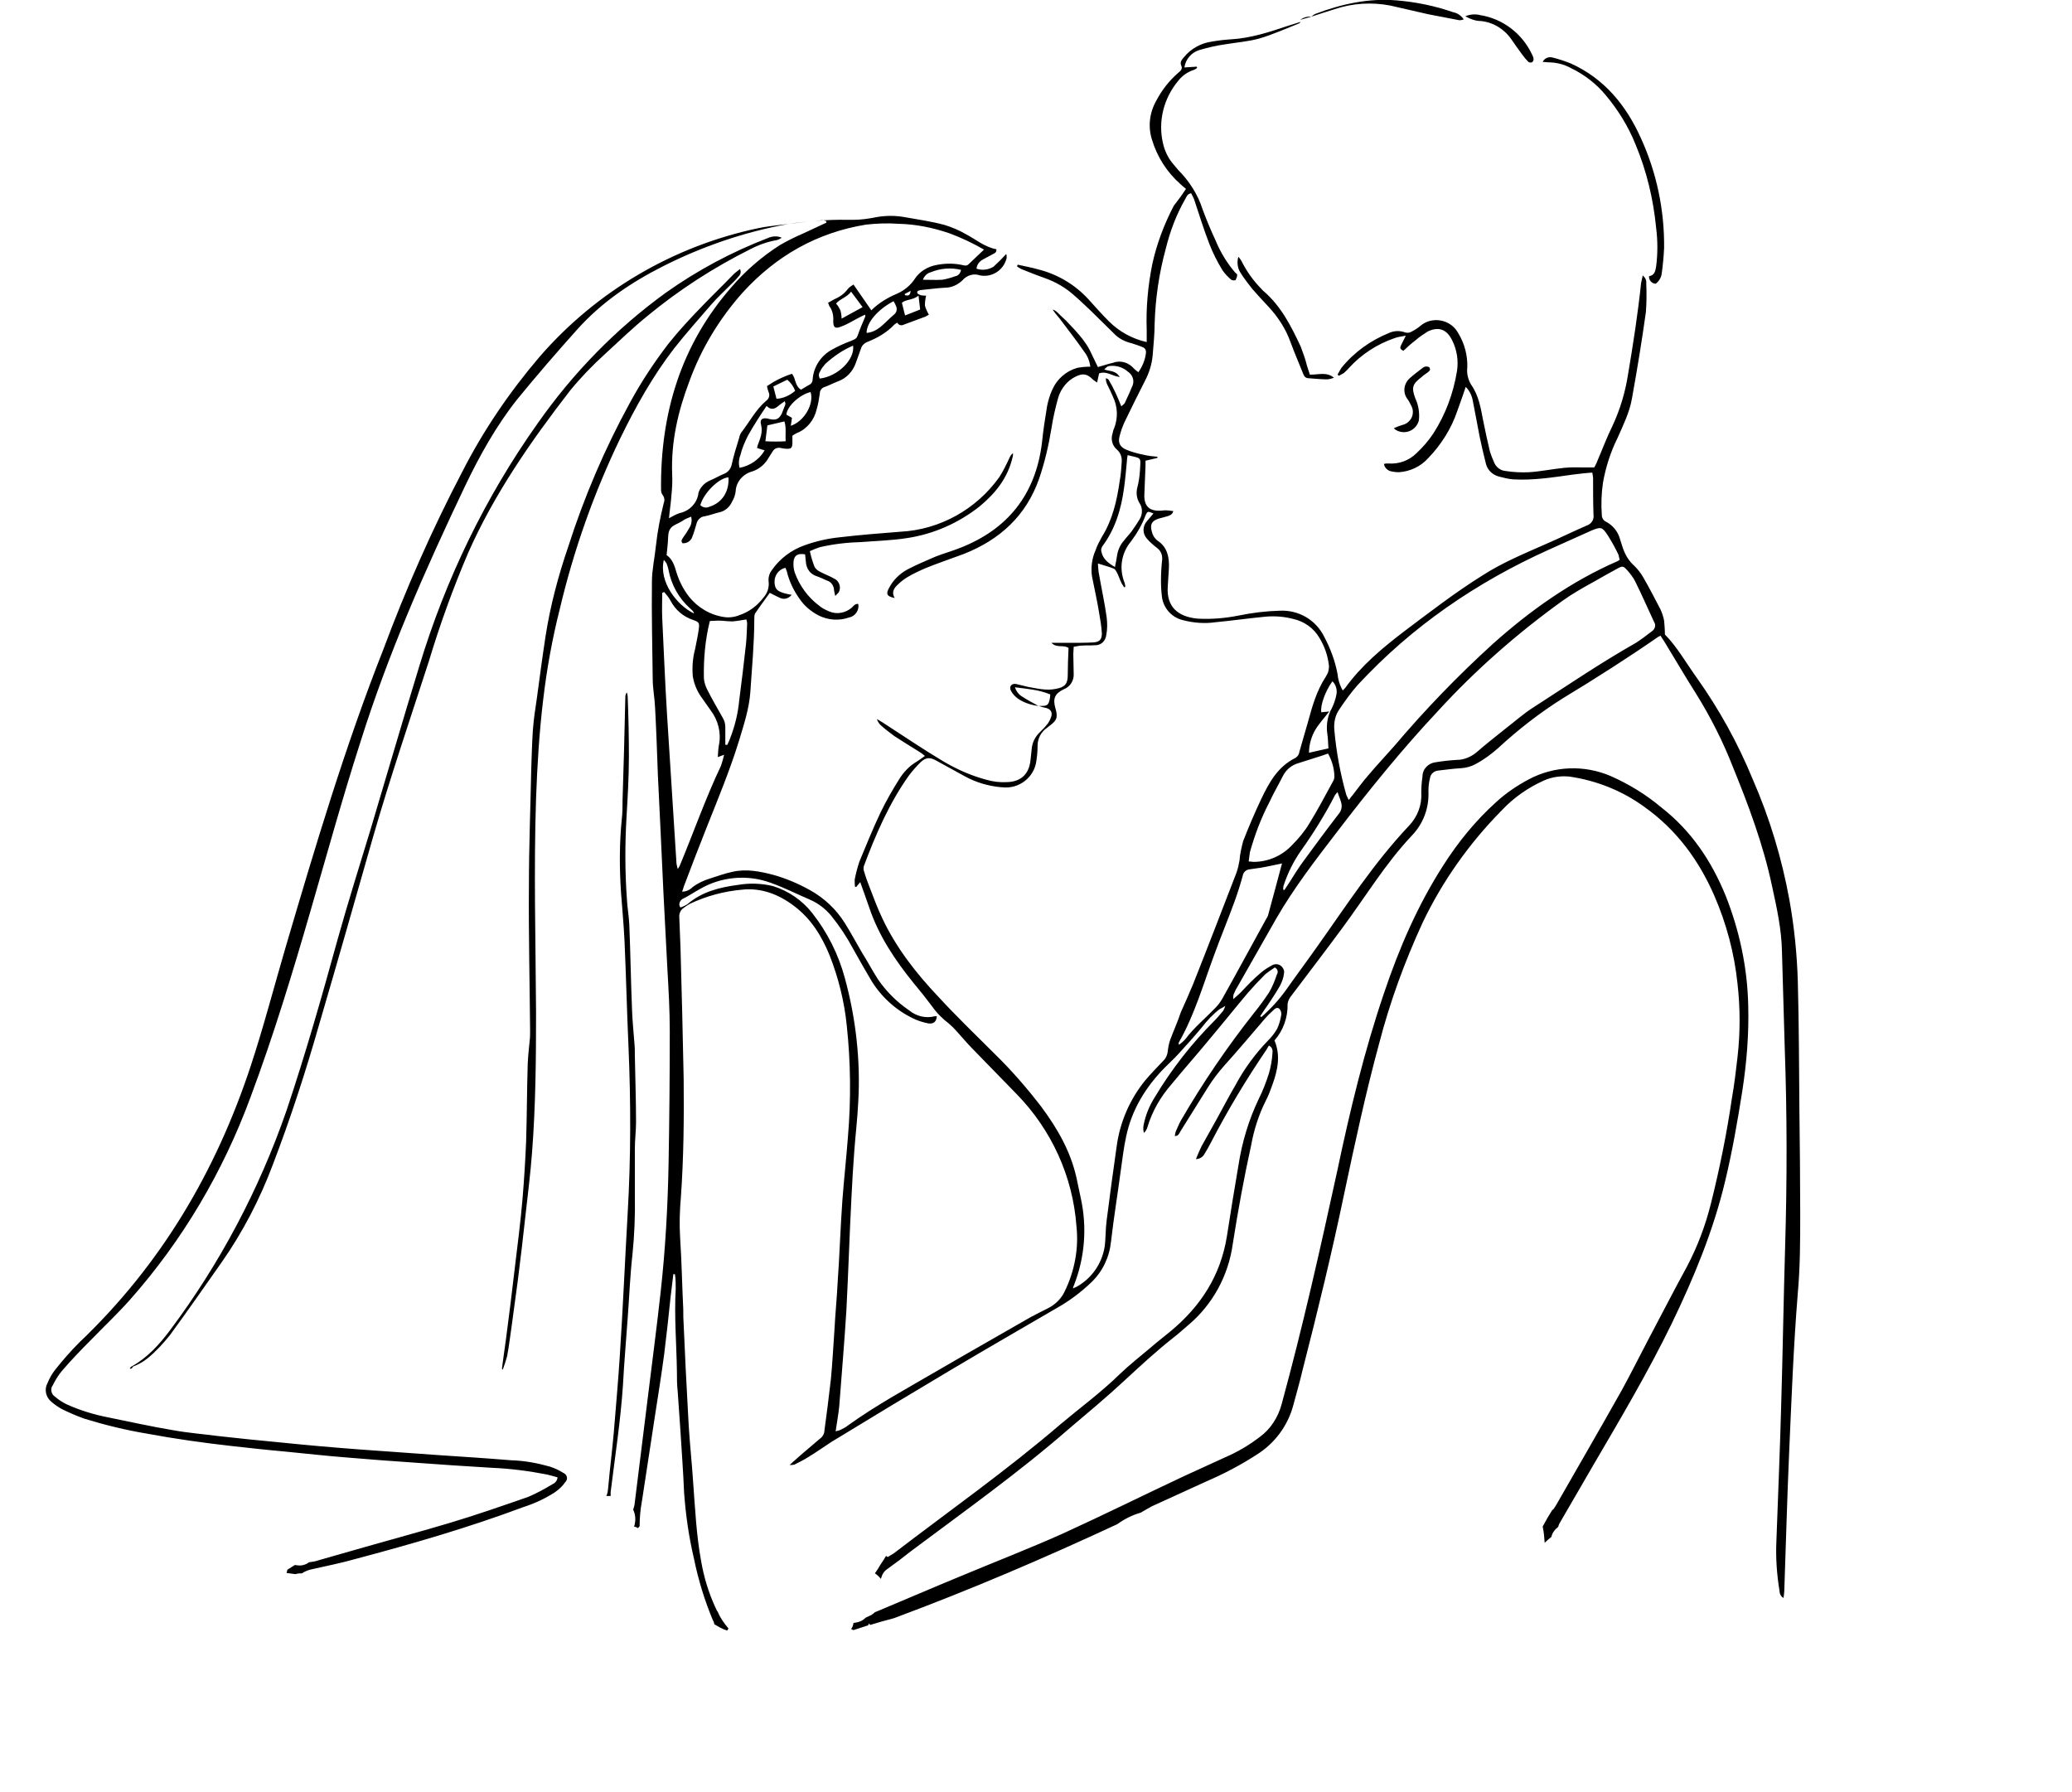 <?xml version="1.0" encoding="utf-8"?>
<!-- Generator: Adobe Illustrator 21.0.0, SVG Export Plug-In . SVG Version: 6.00 Build 0)  -->
<svg version="1.1" id="图层_1" xmlns="http://www.w3.org/2000/svg" xmlns:xlink="http://www.w3.org/1999/xlink" x="0px" y="0px"
	 viewBox="0 0 522.2 451.6" style="enable-background:new 0 0 522.2 451.6;" xml:space="preserve">
<title>资源 2</title>
<path id="图层_2" d="M160,289.4c0-2.2,0.3-4.4,0.3-6.6c0-5.6-0.2-11.1-0.3-16.7c0-1.1,0-2.1-0.1-3.1c-0.2-2.8-0.5-5.5-0.6-8.3
	c-0.3-7.2-0.4-14.4-0.7-21.7c-0.1-2.2-0.5-4.3-0.6-6.4c-0.5-6.9-0.5-13.8-0.1-20.7c0.3-5.1,0.6-10.2,0.6-15.2s-0.1-10-0.3-15
	c0-0.4-0.1-0.8-0.2-1.2c-0.3,0.3-0.4,0.8-0.4,1.2c-0.2,8.7-0.4,17.3-0.7,26c0,1.6,0,3.2-0.2,4.8c-0.6,6-0.6,12.1-0.2,18.2
	c0.3,4.2,0.7,8.3,0.9,12.5c0.4,8.9,0.6,17.8,1,26.6c0.6,14,0.6,27.9-0.2,41.8c-0.7,12.1-1.2,24.1-2,36.2c-0.4,6.4-1,12.8-1.5,19.1
	c-0.4,4.6-1,9.2-1.4,13.8c-0.1,1.1-0.2,1.8-0.5,2.3c0.2,0,0.4,0,0.6,0c0.2,0,0.3,0,0.5,0c0-0.4,0-0.7,0-1c1.1-8.9,2.5-17.9,3.1-26.9
	c0.3-5.7,0.8-11.3,1.2-17c0.4-5.3,0.6-10.7,1.2-16c0.5-4.9,0.7-9.9,0.6-14.9L160,289.4L160,289.4z M453.5,280
	c-0.1-10.9-0.1-21.7-0.4-32.6c-0.2-6.9-0.9-13.8-2.1-20.5c-1.9-10.5-5-20.8-9.3-30.6c-3.7-9-8.4-17.5-14-25.4c-2.8-3.9-5.1-8-8.1-11
	c0-1.2-0.1-2.4-0.2-3.5c-0.2-1-0.5-1.9-0.9-2.8c-1.4-2.7-2.8-5.4-4.3-8c-0.6-1.1-1.4-2.1-2.3-3c-1.4-1.2-2.3-2.8-2.9-4.5
	c-0.2-0.7-0.5-1.5-0.7-2.2c-0.5-1.9-1.8-3.5-3.5-4.4c-0.7-0.3-1.1-1-1.1-1.7c-0.2-2.8-0.1-5.5,0.3-8.2c0.7-3.9,1.9-7.7,3.7-11.3
	c1.4-3.2,3-6.4,3.6-9.9c1.3-7.2,2.5-14.5,3.5-21.7c0.2-2.4,0.2-4.8,0.1-7.3c0.1-0.8-0.3-1.5-0.9-2c-0.1,0.8-0.3,1.3-0.4,1.9
	c-0.8,7.7-2,15.4-3.3,23.1c-0.7,4.5-2,8.8-3.9,12.9c-1.4,2.8-2.5,5.8-3.8,8.8c-0.2,0.6-0.5,1.1-0.8,1.7h-2.3c-1.8,0-3.5-0.1-5.3,0.1
	c-3,0.3-5.8,0.9-8.8,1.1c-2,0.1-4,0-5.9-0.3c-1.4-0.1-2.5-1-3-2.3c-0.4-0.9-0.7-1.7-1-2.6c-0.6-2.6-1.2-5.2-1.7-7.8
	c-0.6-3.1-1.1-6.3-3-9c-0.8-1.3-1.2-2.9-1-4.4c0.1-3-0.7-6-2.2-8.5c-0.2-0.4-0.5-0.8-0.8-1.2c-2.2-2.6-6.2-3-8.8-0.8
	c-0.7,0.6-1.5,1.1-2.3,1.5c-0.5,0.3-1,0.3-1.5,0.2c-1.3-0.5-2.8-0.5-4.1,0.1c-4.7,1.9-8.9,4.9-12.1,8.9c-0.3,0.5-0.6,1.1-0.9,1.6
	l0.3,0.3c0.5-0.2,0.9-0.5,1.3-0.7c0.4-0.4,0.9-0.8,1.3-1.3c3.1-3.4,7.1-6,11.5-7.5c0.8-0.3,1.7-0.4,2.8-0.6c-0.5,1-0.9,1.8-1.2,2.4
	c-0.3,0.6-0.3,1,0.6,1.4c0.9-0.8,1.9-1.8,3-2.6c1-0.9,2.1-1.6,3.2-2.3c2.8-1.3,4.8-0.4,6.1,2.3c1.2,2.4,1.6,5.1,1.2,7.7
	c-0.9,5.6-2.9,11-6,15.8c-1.2,1.8-2.6,3.4-4.2,4.9c-1.9,1.9-4.5,2.8-7.1,2.6c-0.4,0-0.7,0-1.1,0.1c0.1,0.8,0.7,1.5,1.5,1.8
	c0.7,0.2,1.5,0.3,2.3,0.3c2.8-0.2,5.4-1.4,7.3-3.5c3.3-3.4,5.9-7.5,7.4-12c0.7-1.9,1.4-3.9,2.1-6c1,1,1.6,2.3,1.8,3.6
	c0.6,2.9,1.1,5.9,1.7,8.9c0.5,2.3,1,4.6,1.6,6.9c0.4,1.6,1.7,2.8,3.3,3.2c1.2,0.3,2.3,0.6,3.5,0.7c5.1,0.3,10.1-0.5,15.1-1.2
	c1.6-0.2,3.2-0.4,4.9-0.5c0.1,0.6,0.2,1,0.2,1.3c0,3.1,0,6.2,0.1,9.3c0.2,1.2-0.5,2.3-1.6,2.7c-3.5,1.5-6.9,3.2-10.4,4.7
	c-5.4,2.4-10.8,4.6-15.8,7.8c-6.9,4.3-13.4,9.3-19.9,14.2c-5.5,4.2-10.8,8.6-14.9,14.3c-0.2,0.2-0.4,0.4-0.6,0.6
	c-0.3-0.5-0.5-1-0.7-1.5c-0.3-0.8-0.5-1.7-0.6-2.6c-0.6-3.3-1.8-6.5-3.4-9.5c-2.1-4.2-6.4-6.7-11.1-6.5c-3.5,0.1-6.9,0.5-10.3,1.2
	c-3.5,0.7-7,1-10.5,0.8c-5.1-0.5-7.8-3.1-7.5-8c0.1-1.6,0.2-3.2,0.3-4.8c0.1-2.7-0.4-5.2-2.8-6.8c-0.8-0.6-1.3-1.4-1.5-2.3
	c-0.5-1.8-0.1-2.7,1.7-3.3c0.7-0.2,1.6-0.4,2.2-0.6c0.6-0.2,1.3-0.4,1.5-1.3c-0.7-0.1-1.4-0.2-2-0.2c-0.4,0-0.9,0.1-1.3,0.1
	c-2.7,0.1-4-1.1-4-3.8c0-0.9,0.1-1.8,0.1-2.6c0.1-1.6,0.1-3.3,0.2-4.9v-1.3l3-0.7v-0.3c-1.2-0.1-2.3-0.2-3.5-0.5
	c-1.5-0.3-3-0.7-4.4-1.3c-1.6-0.7-2.1-1.8-1.6-3.5c0.3-1.2,0.7-2.3,1.2-3.4c1.7-3.5,3.4-7,5.2-10.5c1-1.9,1.7-4.1,1.9-6.3
	c0.2-2.7,0.5-5.4,0.5-8.1c0.2-6.3,1.1-12.6,2.8-18.8c1.1-4.5,2.7-8.7,5-12.7c0.3-0.5,0.4-1.1,1.4-1.3c0.3,0.6,0.7,1.3,0.9,2
	c1.2,3.6,2.3,7.2,3.7,10.8c0.9,2.3,2,4.5,3.3,6.6c0.6,0.9,1.4,1.7,2.2,2.4c0.3,0.2,0.8,0.2,1.1,0.1c0.2-0.4,0.4-0.9,0.4-1.3
	c0-0.2-0.2-0.4-0.4-0.5c-2.1-2.4-3.8-5.2-5-8.1c-1.2-2.6-2.3-5.2-3.3-7.9c-1.2-3.8-3.4-7.2-6.2-10c-0.5-0.6-1-1.2-1.5-1.8
	c-1.1-1.4-1.9-3.1-2.3-4.9c-1.3-5.6,0.2-11.4,3.9-15.8c1-1.3,2.4-2.2,3.9-2.7c0.3-0.1,0.6-0.3,0.8-0.5l-0.1-0.3l-3.1,0.2
	c0.3-2.1,1.8-3.8,3.8-4.4c2.1-0.6,4.1-1.1,6.3-1.4c2.9-0.5,5.9-0.7,8.8-1.5c3.4-1,6.7-2.5,10-3.8c0.2-0.1,0.3-0.3,0.4-0.4
	c-1.3,0.4-2.5,0.8-3.8,1.2c-4.4,1.5-8.9,2.9-13.6,3.2c-1.7,0.1-3.4,0.3-5.1,0.6c-2.7,0.4-5.2,1.8-6.9,3.9c-0.5,0.6-1.1,1.2-0.7,2.1
	c0.4,0.9-0.1,1.3-0.7,1.8c-2.3,2-4.2,4.4-5.6,7.1c-1.7,3-2.1,6.5-1.1,9.7c1.3,4.4,3.8,8.3,7.2,11.3c0.4,0.4,0.8,0.7,1.4,1.2
	c-0.5,0.7-0.9,1.3-1.3,1.9c-0.6,0.8-1.2,1.6-1.8,2.4c-2.4,4.6-4.3,9.6-5.4,14.7c-1.1,5.5-1.6,11-1.4,16.6v3
	c-3.6-0.8-6.9-2.6-9.5-5.2c-1.8-1.8-3.5-3.7-5.2-5.6c-3.4-3.7-7.8-6.3-12.6-7.5c-1.7-0.5-3.5-0.8-5.2-1.2l-0.2,0.4
	c0.5,0.4,1,0.7,1.6,0.9c1.7,0.7,3.5,1.4,5.2,2c2.9,1,5.5,2.5,7.8,4.6c1.4,1.2,2.7,2.5,4,3.7c1.9,1.9,3.9,3.8,5.8,5.7
	c1.2,1.3,2.8,2.1,4.5,2.5c0.9,0.3,1.9,0.6,2.8,1c0.6,0.2,0.9,0.8,0.8,1.5c-0.2,1.7-0.9,3.4-1.9,4.8c-0.4-0.3-0.7-0.5-1.1-0.9
	c-1.3-1.5-3.3-2.2-5.2-1.5c-1.3,0.3-2.5,0.7-3.9,1.1c-0.5-1-0.9-1.9-1.4-2.9c-0.4-0.9-0.9-1.9-1.5-2.8s-1.2-1.7-1.9-2.5
	c-0.7-0.8-1.4-1.6-2.1-2.3c-0.7-0.8-1.5-1.6-2.2-2.2s-1.3-1.5-2.3-1.8c0.5,0.8,1.1,1.5,1.7,2.2c2.1,2.8,4.3,5.6,6.3,8.5
	c0.8,1,1.3,2.3,1.5,3.7c-1.1,0-2.2,0.1-3.3,0.3c-2.8,0.8-5.1,2.8-6.3,5.5c-0.6,1.3-1,2.7-1.3,4.1c-0.5,3.1-1,6.2-1.3,9.3
	c-1.6,13-8.6,21.8-20.7,26.5c-2,0.8-4.2,1.4-6.2,2.2c-2.3,1-4.7,2-7,3.2c-2,1.1-3.6,2.7-4.6,4.6c-0.9,1.6-0.6,2.2,1.4,2.6
	c-0.9-1.4-0.2-2.5,0.8-3.4c0.7-0.7,1.5-1.3,2.3-1.8c1.5-0.9,3-1.6,4.6-2.3c3.2-1.3,6.5-2.4,9.7-3.6c9.1-3.6,15.7-9.6,19-19
	c1.4-4.1,2.4-8.4,3.1-12.7c0.4-2.6,1-5.2,1.7-7.7c0.7-2.3,2.3-4.3,4.4-5.3c1.8-0.9,2.9-0.7,4.3,0.7c0.3,0.3,0.7,0.5,1.1,0.8l0.5-2.3
	c1.9-0.7,3.3,0.7,5.2,0.9c-1-1.7-2.6-1.4-3.9-1.9c0.8-0.8,0.8-0.8,1.6-0.9c1.6-0.1,3.2,0.4,4.4,1.5c1.1,0.7,1.6,2.1,1.2,3.3
	c-0.6,1.5-1.3,3-2,4.5c-0.1,0.3-0.5,0.5-0.9,0.9c-0.5-1.3-1-2.4-1.5-3.5s-1.1-2.2-1.7-3.2c-0.1-0.2-0.5-0.3-0.7-0.4
	c0,0.6,0.1,1.1,0.4,1.7c0.5,1,1,2,1.4,3c1.2,2.5,1.3,5.3,0.3,7.9c-0.2,0.4-0.3,0.8-0.4,1.3c-0.5,1.5-0.1,3.1,1.1,4.1
	c0.9,0.8,1.3,1.9,1.2,3.1c-0.1,1.6-0.2,3.2-0.5,4.8c-0.7,4.9-1.8,9.8-4.5,14.1c-0.6,1.1-1.2,2.2-1.6,3.4c-0.9,2-1.2,4.3-0.9,6.5
	c0.6,3.1,1.3,6.1,1.8,9.2c0.3,1.7,0.6,3.5,0.7,5.2c0,1.6-0.6,2.2-2.2,2.3c-2,0.1-4.1,0.1-6.1,0.1H265c1.3,1.4,3.1,0.4,4.3,1.3
	c-0.1,2.4-0.2,4.7-0.2,6.9s-0.8,3-3,3.4c-2.4,0.5-4.7-0.1-7-0.5c-1-0.2-1.9-0.5-2.9-0.7c-1.2-0.3-2,0.6-1.4,1.7
	c0.4,0.8,1.1,1.5,1.8,2c1.5,1,3.3,1.6,5.1,1.8c-1.4-0.8-2.8-1.5-4-2.3c-0.9-0.5-1.6-1.4-1.9-2.4c3,0.4,6,0.6,8.9,1.8
	c0,0.5-0.1,1-0.2,1.5c-0.3,1.1-0.6,1.4-1.9,1.4h-0.8c0.6,0.2,1.2,0.4,1.8,0.5c1.1,0.3,1.6,0.9,1.4,2c-0.2,0.7-0.5,1.3-0.9,1.9
	c-0.6,0.8-1.3,1.5-2,2.2c-1.2,1.1-2,2.7-2.1,4.4c-0.1,0.9-0.2,1.9-0.3,2.8c-0.4,3.4-2.4,5.3-5.9,5.4c-1.8,0.1-3.5-0.1-5.2-0.6
	c-3.8-1-7.4-2.6-10.8-4.6c-5.2-3.1-10.2-6.5-15.3-9.8l-1.5-0.9c0.2,0.6,0.5,1.1,0.9,1.5c1.1,1,2.3,1.9,3.5,2.8
	c2,1.3,4.1,2.6,6.2,3.9c0.5,0.3,0.9,0.6,1.5,1.1c-0.8,0.6-1.4,1-2,1.4c-1.9,1.1-3.4,2.7-4.5,4.5c-1.7,2.7-3.3,5.5-4.7,8.4
	c-1.9,4-3.6,8.2-5.3,12.3c-0.5,1.5-0.9,3-1.2,4.6c0,0.6,0,1.2,0.1,1.8h0.3l1-1.2c0.8,2.3,1.6,4.4,2.3,6.5c2.4,7.1,6.5,13.2,11.2,19
	c1.6,1.9,3.1,3.8,4.6,5.8c1.2,1.7,2.6,3.1,4.3,4.4c0.7,0.6,1.4,1.3,2,2c1.3,1.4,2.5,2.9,3.9,4.3c3.7,3.8,7.4,7.6,11.1,11.4
	c8.8,9,14.2,20.8,15.1,33.4c0.6,5.6-0.5,11.3-3,16.4c-0.9,1.9-2.5,3.4-4.4,4.3c-1.4,0.7-2.8,1.4-4.1,2.1c-7.8,4.5-15.8,9-23.5,13.5
	s-15.5,8.7-22.7,13.9c-0.5,0.4-1.1,0.7-1.7,1c-0.4,0.2-0.9,0.3-1.3,0.4c0.3-2.2,0.7-4.2,0.9-6.2c0.6-8,1.3-16.1,1.8-24.1
	c0.5-9.6,0.8-19.3,1.3-28.9c0.2-3.8,0.4-7.6,0.7-11.4c0.3-4.1,0.8-8.2,1-12.4c0.6-10.5-0.6-21.1-3.4-31.3
	c-1.6-5.9-4.4-11.5-8.2-16.3c-2.5-3.2-6-5.6-9.9-6.8c-2.9-0.7-5.9-0.8-8.8-0.3c-4.6,0.6-9.1,1.7-12.8,4.9c-0.5,0.3-1.1,0.6-1.7,0.8
	c-0.1-0.1-0.1-0.2-0.2-0.3c-0.3-0.8,0.2-1.7,1-2c1.4-0.7,2.7-1.6,4-2.3c5.4-3.2,12.1-3.8,18-1.6c3.4,1.2,6.7,2.9,10,4.3
	c2,0.9,3.8,2.3,5.2,4c2.1,2.6,3.9,5.3,5.5,8.3c1.5,2.7,3.1,5.5,4.7,8.2c2.7,4.3,6.6,7.7,11.2,9.7c1,0.4,2,0.7,3,0.9
	c1.4,0.2,2.1-0.4,2.2-1.8c-0.2,0-0.3,0-0.5,0c-2.3,0.6-4.7,0-6.5-1.5c-3.1-2.1-5.8-4.8-7.9-7.9c-1.4-2.2-2.6-4.5-4-6.7
	c-1.4-2.4-2.8-5-4.3-7.4c-2.2-3.5-5.2-6.3-8.8-8.3c-2.9-1.6-5.9-2.9-9.1-3.8c-3.4-0.9-6.9-1.6-10.4-0.8c-1.9,0.4-3.8,1.1-5.7,1.7
	c-1.6,0.5-3.1,1.2-4.4,2.2c-0.7,0.7-1.6,1.1-2.6,1.1c0.2-0.5,0.3-0.8,0.4-1.2c1.9-5,3.8-10,5.8-15c2.9-7.3,5.9-14.5,8.2-22
	c1.2-4,2.5-7.9,2.8-12.1c0.4-6.1,1-12.3,1-18.5c0-0.4,0-0.9,0.2-1.3c1.2-1.8,2.5-3.5,3.7-5.2c1,0.5,1.9,1,2.9,1.4
	c1,0.3,2-0.1,2.6-0.9c-3.4-0.6-4.2-1.2-4.3-3.1c-0.1-1.7,1-3.3,2.7-3.7l0.1,0.1c0.1,0.3,0.2,0.5,0.3,0.8c0.6,2.5,1.7,4.8,3.2,6.9
	c1.2,1.8,2.9,3.2,4.8,4.2c2.4,1.2,5.2,1.4,7.7,0.5c1.6-0.3,2.6-1.9,2.3-3.4c-0.8-0.1-1.2,0.5-1.6,0.9c-1.6,1.4-3.8,1.8-5.7,1
	c-0.9-0.4-1.8-0.8-2.6-1.5c-2.8-2.1-4.9-5-6.1-8.3c-0.3-0.9-0.4-1.9-0.3-2.9c0.2-1.5,1.1-2,2.9-1.7c0.1,0.6,0.1,1.3,0.2,1.9
	c0.1,1.7,1.1,3.1,2.7,3.6c0.9,0.3,1.7,0.7,2.6,1.1c1.1,0.3,1.8,1.4,1.8,2.5c0.1,0.5,0.2,1,0.3,1.4c0.5-0.6,0.9-0.8,1-1.2
	c0.5-1.2-0.1-2.7-1.3-3.2c-1-0.6-2.2-1-3.3-1.6c-0.7-0.3-1.2-0.7-1.6-1.3c-0.5-1.3-0.9-2.6-1.2-4c0.8-0.4,1.6-0.7,2.5-1
	c3.4-0.8,6.9-1.2,10.5-1.3c3.8-0.3,7.7-0.4,11.5-1c6.7-1,13-3.8,18.3-8c4-3.3,7.1-7.2,8.3-12.4c0.1-0.3,0.1-0.7,0.1-1
	c-0.4,0.3-0.7,0.7-0.9,1.2c-0.8,1.7-1.6,3.4-2.6,4.9c-5.8,8.1-15,13.2-24.9,13.7c-5.1,0.4-10.2,0.8-15.3,1.4c-3,0.3-6,1-8.8,2
	c-3.4,1.2-6.3,3.4-8.3,6.3c-0.6,0.8-0.9,1.8-0.8,2.8c0.2,1.5-0.3,3-1.3,4.1c-1.5,2-3.6,3.6-6,4.4c-1.2,0.5-2.6,0.7-3.9,0.5
	c-3.5-0.5-6.7-2.4-8.9-5.2c-1.4-1.8-2.4-3.8-3.1-6c-0.5-1.7-1-3.4-2.5-4.4c0.1-1.1,0.2-2.1,0.3-3.1c0.1-1.2,0-2.7,0.6-3.5
	c0.5-0.9,1.9-1.3,2.9-1.9c0.4-0.3,0.9-0.6,1.4-0.8c0.3-0.1,0.7-0.3,1-0.4c0.2,0.9,0.1,1.9-0.4,2.7c-0.5,0.9-1,1.7-1.6,2.5
	c-0.3,0.5-0.7,0.9-0.2,1.5c1.1,0.1,2.2-0.6,2.5-1.7c0.4-1,0.7-2.1,1-3.1c0.2-1,1-1.9,2.1-2c1.2-0.2,2.4-0.7,3.7-1
	c1.4-0.3,2.6-1.3,3.2-2.7c0.5-0.8,0.8-1.7,0.9-2.6c0.1-2.4,1.9-4.4,4.2-5c1.8-0.6,3.3-1.9,4.2-3.6c0.3-0.5,0.6-0.9,0.9-1.4
	c0.4-0.8,1.3-1.1,2.1-0.9c0.5,0.1,1,0.2,1.5,0.2c1.1,0,1.3-0.2,1.4-1.3v-2c0.4-0.3,0.8-0.5,1.2-0.7c2.5-1,4.3-3.3,4.9-5.9
	c0.4-1.3,0.6-2.6,0.8-4c0-0.8,0.5-1.5,1.3-1.7c1.1-0.4,2.2-1,3.3-1.4c2.2-0.8,3.8-2.6,4.5-4.7c0.4-1.2,0.9-2.4,1.3-3.6
	c0.2-0.7,0.8-1.3,1.5-1.6c2.6-1,5-2.4,6.9-4.4c0.2-0.2,0.5-0.3,0.7-0.5c0,0,0,0.1,0.1,0.1c0.3,0.6,1.1,0.7,1.6,0.4
	c1.8-0.7,3.6-1.3,5.4-2c0.3-0.2,0.6-0.3,0.9-0.5c-0.4-0.7-0.8-1.5-1-2.3c0-0.8,0.1-1.7,0.3-2.5c-0.4,0-0.9,0-1.3-0.1
	c-0.3-0.1-0.8-0.3-0.9-0.5c-0.2-0.6,0.3-0.7,0.8-0.8c2.1-0.2,4.2-0.5,6.2-0.6c1.6,0,3.1-0.7,4.3-1.8c1.1-1.3,2.8-1.9,4.5-1.3
	c0.4,0.1,0.8,0.1,1.1,0.1c2.7,0,5-1.9,5.6-4.5c0-0.3,0-0.7-0.1-1c-1,1.1-2.1,2.2-3.2,3.2c-1.3,0.8-2.9,1-4.3,0.5
	c0.1-1,0.7-1.8,1.6-2.3c0.9-0.5,1.7-0.9,2.6-1.4c0.4-0.2,0.9-0.4,0.8-1.2c-2.9-0.5-5.2-2.5-7.7-3.8c-1.7-1-3.4-1.7-5.3-2.3
	c-3.3-0.9-6.8-1.4-10.2-2c-2.3-0.4-4.6-0.4-6.9,0c-2,0.4-4,0.7-6.1,0.7c-4.5-0.1-9,0.1-13.5,0.7c-3.4,0.5-6.9,0.7-10.3,1.4
	C169.7,62,150.3,73.4,136,89.9c-7.6,8.9-14.2,18.6-19.5,29c-7.6,14.5-14.2,29.5-19.9,44.8C87,188,79.4,213.5,71.9,239
	c-2.9,9.9-5.5,19.9-8.7,29.6c-8.8,26.7-22.7,50.2-43.2,69.7c-2.2,2.2-4.2,4.5-6.1,6.9c-0.8,1-1.4,2.1-1.9,3.3
	c-0.9,1.6-0.5,3.6,1,4.8c0.8,0.7,1.7,1.3,2.6,1.8c1.8,0.9,3.7,1.7,5.6,2.4c5.2,1.6,10.5,2.9,15.9,3.8c7,1.3,14.1,2.3,21.2,3.1
	c4.5,0.5,9,1,13.5,1.4c5.2,0.5,10.4,1.1,15.6,1.5c5.7,0.5,11.4,0.9,17.1,1.3c6.5,0.5,13,0.9,19.5,1.3c4.7,0.2,9.3,0.8,13.9,1.7
	c0.9,0.2,1.8,0.5,2.6,0.7c0,0.7-0.5,1.4-1.2,1.7c-2,1.2-4,2.3-6.1,3.2c-6.6,2.3-13.2,4.6-19.9,6.6c-7,2.1-14.1,4-21.1,6
	c-4,1.1-7.9,2.3-11.9,3.4c-0.8,0.3-1.6,0.4-2.4,0.5c-0.8,0.6-1.8,0.9-2.7,0.8c-0.3,0-0.6-0.1-0.9-0.1c-0.6,0.4-1.3,0.8-1.9,1.2
	c0,0.3-0.1,0.5-0.2,0.8c0.8,0.1,1.5,0.2,2.3,0.3c0.5-0.2,1-0.2,1.6-0.2l0,0c0.7-0.5,1.7-0.9,2.8-1.1c3.5-0.8,7.1-1.5,10.6-2.5
	c14.3-3.8,28.5-7.9,42.4-13.1c2.8-0.9,5.4-2.1,7.9-3.7c1-0.7,1.9-1.5,2.6-2.5c0.2-0.2,0.3-0.4,0.4-0.6c0.3-0.7-0.1-1.5-0.8-1.8
	c-1.1-0.7-2.2-1.2-3.4-1.6c-3.2-0.9-6.4-1.5-9.8-1.6c-6.1-0.5-12.2-0.9-18.3-1.3c-6.5-0.5-13-0.9-19.5-1.4
	c-6.8-0.5-13.6-1.1-20.4-1.8c-5.2-0.5-10.4-1-15.6-1.6c-3.8-0.5-7.7-0.8-11.5-1.5c-5.4-0.9-10.8-2.1-16.2-3.2
	c-3.6-0.7-7.2-1.8-10.5-3.3c-1-0.5-2-1.1-2.9-1.9l0,0c-1-0.6-1.3-2-0.6-2.9c0.6-1.2,1.3-2.4,2.2-3.5c2.4-2.8,4.9-5.4,7.5-8
	c3.3-3.4,6.7-6.6,9.8-10.1c13.2-14.9,23.4-32.2,30.3-50.9c5.8-15.5,10.6-31.3,15.2-47.2c4.1-14.1,8-28.3,12.5-42.3
	c7-22.3,16.4-43.6,26.4-64.6c3.7-7.7,7.8-15.1,13.1-21.8c4.9-6,10-11.9,15.2-17.7c6.1-6.8,13.5-11.8,21.6-15.9
	c9.9-5,20.4-8.6,31.3-10.6c2.9-0.5,5.8-0.7,8.8-1c0.3,0,0.7,0.1,1,0.2l0.1,0.4c-1.9,0.9-3.9,1.8-5.8,2.7c-2.1,0.9-4.1,1.9-6,3
	c-4.5,2.9-8.6,6.4-12.1,10.5c-12.8,14.6-18,31.9-17.8,51.1c0,0.4,0.1,0.9,0.3,1.2c0.5,0.6,0.7,1.4,0.4,2.1c-0.9,3.6-1.6,7.2-2,10.9
	c-0.3,3-1,6-1,9c-0.1,8.2,0.1,16.3,0.2,24.5c0,2.4,0.5,4.8,0.6,7.3c0.3,5.6,0.5,11.2,0.7,16.9c0.2,4.1,0.4,8.3,0.6,12.4
	c0.3,5.7,0.5,11.5,0.8,17.2c0.3,6.4,0.7,12.9,1,19.3c0.3,5.2,0.6,10.5,0.6,15.7c0,11.1-0.1,22.2-0.3,33.3c-0.2,10.8-0.8,21.6-2,32.4
	c-1,9.1-2.2,18.1-3.3,27.1c-1.1,8.9-2.2,17.7-3.3,26.6c-0.1,0.4-0.2,0.7-0.3,1.1c0,0,0,0-0.1-0.1c0.7,1.3,0.8,3,0.3,4.4
	c0.4,0.1,0.7,0.2,1,0.4c0.1-0.2,0.3-0.3,0.4-0.5c0-2.1,0.2-4.3,0.6-6.4c1.1-7.2,2.2-14.4,3.3-21.6c0.8-5.1,1.6-10.2,2.3-15.4
	c0.6-4.8,1.1-9.5,1.6-14.3c0.2-1.9,0.5-3.9,0.7-5.8h0.4c0.2,1.2,0.2,2.5,0.2,3.7c-0.4,6.9,0.2,13.9,0.3,20.8c0,1.7,0,3.4,0.2,5.1
	c0.2,3.4,0.5,6.7,0.7,10.1c0.3,5.1,0.7,10.1,0.9,15.2c0.4,5.7,1.2,11.3,2.5,16.8c1.1,5.4,2.7,10.6,4.8,15.6c0.2,0.3,0.3,0.6,0.3,0.9
	c1,0.6,2.1,1.3,3.3,1.6c0.1-0.2,0.2-0.4,0.3-0.5c-1.1-1.3-2.1-2.7-2.7-4.2c-0.3-0.3-0.4-0.8-0.6-1.1c-1.7-3.7-2.9-7.6-3.6-11.7
	c-1.2-6.5-1.5-13.1-2-19.7c-0.3-4.7-0.8-9.3-1.1-14c-0.1-1.2-0.1-2.4-0.2-3.6c-0.4-7.4-0.8-14.9-1.1-22.3c-0.1-1.3-0.1-2.5-0.1-3.8
	c-0.3-6.1-0.4-12.2-0.8-18.2c-0.2-3.4-0.1-6.7,0.2-10.1c0.7-9.9,0.8-19.8,0.7-29.8c-0.2-11-0.5-22.1-0.8-33.1
	c-0.1-2.5-0.2-5.1-0.3-7.6c-0.1-0.9,0.3-1.9,1.1-2.4c0.5-0.4,1-0.7,1.5-1c4.2-2,8.7-3.2,13.3-3.6c4.8-0.5,9.2,1.2,13,4.1
	c4.3,3.2,7,7.6,9,12.5c2.2,5.6,3.7,11.6,4.3,17.6c1,9.3,1.1,18.7,0.3,28.1c-0.4,5.3-1,10.7-1.4,16c-0.5,6.9-0.7,13.9-1.2,20.8
	c-0.2,4-0.6,7.9-0.8,11.9c-0.3,4.1-0.5,8.3-0.9,12.4c-0.5,4.5-1.1,9-1.7,13.5c-0.2,0.6-0.6,1.2-1.1,1.5c-2.2,1.9-4.4,3.7-6.5,5.6
	c-0.3,0.2-0.5,0.5-1.1,1c0.4,0,0.8,0,1.2-0.1c1.2-0.6,2.4-1.2,3.5-1.9c2-1.2,3.8-2.5,5.8-3.8c10-6.1,20.1-12.2,30.2-18.2
	c8.9-5.3,17.8-10.4,26.7-15.6c3.2-1.8,6.1-4,8.7-6.5c2.8-2.7,4.5-6.3,4.9-10.2c0.7-6.1,1.7-12.1,2.5-18.2c0.4-2.7,0.7-5.5,1.3-8.2
	c1.4-6.8,4.9-12.5,9.7-17.4c1.2-1.2,2.4-2.3,3.5-3.5c2-2.2,4-4.4,5.9-6.7c1.3-1.7,2.8-3.3,4.5-4.6c0.4-0.2,0.8-0.4,1.4-0.8
	c-0.1,0.4-0.3,0.8-0.5,1.2c-0.7,0.8-1.4,1.7-2.2,2.5c-5.8,5.8-10.8,12.2-15,19.2c-1.4,2.2-2.4,4.6-2.9,7.2c-0.1,0.6-0.1,1.3,0.1,1.9
	c0.2-0.2,0.4-0.4,0.5-0.6c0.2-0.3,0.3-0.6,0.4-0.9c1.2-4,3.3-7.6,6-10.7c3.2-3.9,6.5-7.6,9.7-11.5c3.2-3.8,6.4-7.8,9.6-11.6
	c1.4-1.6,2.9-3.2,4.4-4.7c0.8-0.6,1.6-1.2,2.4-1.7c0,0,0.1,0,0.1,0.1c0.6,0.3,0.8,1.1,0.4,1.7c-0.5,1.5-1.1,3-1.9,4.4
	c-1.2,1.8-2.4,3.5-3.8,5.2c-6.8,8.6-13,17.7-18.5,27.2c-0.5,0.9-0.9,1.9-1.3,2.8c-0.1,0.4-0.2,0.7-0.2,1.1c0.9,0,1.1-0.7,1.4-1.2
	c2.3-3.7,4.7-7.5,7-11.2c1.2-1.9,2.5-3.6,4-5.3c3.5-3.9,6.9-7.9,10.3-11.9c0.6-0.7,1.3-1.4,2-2c0.4-0.4,1-1,1.6-0.5
	c0.4,0.4,0.6,1,0.5,1.6c-0.2,1.2-0.5,2.3-1,3.4c-0.6,1.1-1.4,2.1-2.3,3c-3.2,3.3-6,7.1-8.2,11.2c-1.7,2.9-3.2,5.8-4.8,8.7
	c-1.3,2.3-2.5,4.5-3.8,6.8c-0.5,1-0.9,2-1.4,3.2c0.9,0,1.7-0.5,2.1-1.2c0.6-1,1.2-2,1.7-3c4.2-8.1,8.9-15.9,14-23.4
	c0.2-0.4,0.4-0.7,0.6-1c0.7,0.3,1,1,0.9,1.8c-0.1,1.7-0.4,3.5-0.9,5.2c-0.7,2.2-1.5,4.3-2.5,6.3c-2.6,5.4-4.3,11.1-5.2,17
	c-1,5.9-2,11.9-2.9,17.8c-1.6,9.9-6.6,17.6-14.2,23.9c-1.7,1.4-3.4,2.7-5,4.1c-2.6,2.2-5.3,4.3-7.8,6.7c-4.7,4.6-9.9,8.4-14.9,12.6
	c-13.5,11.6-28,21.8-42.1,32.6c-0.5,0.3-1,0.6-1.5,0.9l-0.4-0.3l0,0c-0.6,1.1-1.4,2.1-2,3.2c-0.1,0.2-0.5,0.7-0.8,1.2
	c0.6,0.4,1.1,0.9,1.5,1.4c0.1-0.2,0.1-0.4,0.2-0.6c0.2-0.7,0.7-1.4,1.3-1.8c2.1-1.5,4.1-3,6.1-4.6c13.5-10.1,27.3-19.9,40-31
	c4.6-3.9,9.3-7.8,13.7-11.9c4-3.7,8-7.4,12.3-10.8c1.3-1,2.5-2.1,3.8-3.2c6.2-5.2,10.2-12.5,11.3-20.6c1.3-8.3,2.8-16.5,4.6-24.7
	c0.7-3.9,1.9-7.7,3.7-11.3c0.7-1.3,1.2-2.7,1.7-4.1c1.3-3.6,2.1-7.3,0.5-11.1c2.2-2.5,3.4-5.8,3.3-9.2c0.1-0.7,0.4-1.4,0.9-2
	c4.3-5.7,8.6-11.3,12.8-17c5.8-7.8,10.9-16.3,17.6-23.4c2.9-3,4.4-7,4.2-11.2c0-1.1,0.1-2.2,0.4-3.3c0.1-1,1-1.8,2-1.9
	c1.9-0.2,3.8-0.5,5.8-0.6c1.3-0.1,2.5-0.4,3.6-1c2.1-1.1,4-2.5,5.8-4.1c5.1-4.7,10.5-8.9,16.4-12.6c8.1-4.9,16.1-10,23.9-15.4
	c0.2-0.1,0.4-0.2,0.6-0.3c0.3,0.5,0.6,1,0.9,1.4c2.7,4.4,5.3,8.9,8.1,13.3c3.6,5.8,6.7,11.9,9.2,18.3c4,9.8,7.7,19.7,9.9,30.1
	c1.2,5.5,2.4,10.9,2.5,16.5c0.2,8.1,0.5,16.2,0.7,24.3c0.6,16.7,0.6,33.3,0.1,50c-0.4,13.4-0.6,26.8-1,40.2
	c-0.3,11.3-0.8,22.7-1.2,34c-0.2,4.2,0.1,8.5,0.8,12.7c0,0.7,0.4,1.4,1,1.7c0.1-0.9,0.2-1.5,0.2-2.2c0.4-11.4,0.7-22.8,1.2-34.2
	c0.6-13.5,1.1-27,2.2-40.5c0.6-6.7,0.6-13.4,0.6-20.2C453.7,297.1,453.6,288.6,453.5,280z M183.6,120.3c0.2,3.6-1.6,6.4-4.8,7.4
	c-0.8,0.4-1.7,0.2-2.3-0.4C177.3,124.3,181.2,120.4,183.6,120.3L183.6,120.3z M191.8,107c0.5,1.9-0.2,3.5-0.8,5.1
	c-0.1,0.2-0.1,0.4-0.2,0.8l1.9,0.6c-1.3,2.3-3.7,3.9-6.3,4.4c-0.3-1-0.2-2.2,0.2-3.2c0.4-1.7,1.1-3.3,1.9-4.9c1.4-2.5,3-5,4.7-7.5
	c1.3,1.3,2.3,0.6,3.2-0.2c0.4-0.3,0.8-0.6,1.4-1c0.1,0.4,0.2,0.7,0.1,0.9c-0.3,0.8-0.6,1.5-0.9,2.3c-0.8,1.5-1.6,1.6-3.1,1.3
	C192.3,105.1,191.4,105.6,191.8,107z M194.9,97.4l3.5-1.7c0.9,0.7,1.6,1.7,2,2.8l0,0c-1.3,1.1-2.9,1.9-4.7,2L194.9,97.4z M198,111.2
	c-1.7,0.1-3.3,0.1-5.1,0l0.5-4l4.3-1C198.2,107.8,197.9,109.4,198,111.2z M199.3,107.3l0.3-2l-1.4-0.8c0.1-2.1,3.4-5.1,6.1-5.7
	C205.2,101.8,202.7,106.2,199.3,107.3z M206.6,95.4c-0.3-0.6-0.3-1.3,0.1-1.8c0.3-0.7,0.8-1.3,1.3-1.9c2.1-1.9,4.4-3.5,7-4.6
	C215.5,90.6,211.1,94.9,206.6,95.4z M225.4,79.2c-1.2,1-2.3,2.2-3.5,3.2c-1,0.8-2.2,1.4-3.5,1.5c0-2.6,2.8-5.9,6.8-8
	c0.3,0.5,0.5,0.9,0.7,1.4C226.1,77.9,226,78.7,225.4,79.2z M231.5,74.5l0.4,3.5l-3.8,1.5l-0.8-3.2C228.3,75.4,230,75.7,231.5,74.5z
	 M228,74.1l1.5-0.8c-0.1,1.4-0.8,1.2-1.4,1.1L228,74.1z M240.8,69.6c-1.1,0.4-2.2,0.7-3.3,0.9c-1.6,0.1-3.2,0-4.9,0
	c0.3-0.9,1.1-1.7,2-1.9c2.4-1,5.1-1.2,7.6-0.6C242.1,68.8,241.5,69.5,240.8,69.6z M169.2,125c0.2-1.9,0.3-3.7,0.2-5.6
	c-0.3-8.1,1.5-15.8,4.3-23.2c3-8.3,7.6-15.9,13.5-22.5c8.4-9.2,18.7-15.1,31.1-17.1c2.7-0.3,5.5-0.4,8.2-0.2c4.4,0.1,8.7,1,12.8,2.4
	c3,1.1,5.9,2.5,8.7,4.1l-3.9,3.7c-0.6,0.6-1.3,0.2-2,0.1c-2.1-0.4-4.2-0.3-6.2,0.1c-2.1,0.4-4.1,1.6-5.3,3.4c-1.1,1.7-2.7,3-4.5,3.8
	c-2.4,1-4.7,2.4-6.5,4.2l-4.5-6.5c-0.6,0.4-1.1,0.7-1.4,1.1c-0.9,1.2-2,2-3.4,2.6c-0.6,0.3-1,0.6-1.6,0.9c0.1,0.3,0.2,0.5,0.3,0.8
	c0.8,1.1,1.1,2.4,1,3.8c0,1.7,0.5,2,2,1.4c1.4-0.5,2.7-1.3,4-2c0.6-0.3,1.3-0.7,2-1c0.1,0.3,0.1,0.4,0.1,0.4c-0.7,1.6-1.4,3.3-2,5
	c-0.3,0.8-1,0.9-1.6,1.2c-1.6,0.6-3.2,1.3-4.8,2.2c-2.8,1.5-4.7,4.4-4.9,7.6c0,0.5-0.3,1-0.7,1.2c-0.8,0.4-1.5,0.9-2.2,1.3
	c-1.6-0.9-1.3-2.8-2.3-4c-2.2,0.7-4.4,1.8-6.3,3.1c0.1,0.5,0.2,1,0.4,1.5c0.4,0.8,0.1,1.7-0.6,2.2c-2.6,2.2-4.2,5.3-6.2,7.9
	c-0.3,0.4-0.5,0.9-0.6,1.4c-0.7,2.3-1.4,4.5-1.9,6.8c-0.2,1-0.9,1.9-1.9,2.3c-1.2,0.5-2.4,1.2-3.6,1.7c-1.4,0.6-2.5,1.8-2.9,3.2
	c0,0.1,0,0.1,0,0.2c-0.4,2.4-2.3,4.3-4.7,4.8c-0.9,0.3-1.8,0.8-2.7,1.3C168.8,128.4,169.1,126.7,169.2,125z M217.4,77.4l-5.3,2.9
	c0-0.7-0.1-1.4-0.3-2.1c-0.3-0.6-0.6-1.2-1.1-1.7c1-1.2,2.8-1.6,3.8-3L217.4,77.4z M178.9,156.5c0.7,0,1.4-0.1,2.1-0.1
	c1.2,0,2.4,0.2,3.6,0.2c1.2-0.1,2.3-0.3,3.5-0.5c0.1,0.3,0.2,0.7,0.2,1c-0.1,1.8-0.1,3.5-0.3,5.3c-0.5,4.7-1.1,9.4-1.7,14.1
	c-0.3,3.3-1.1,6.5-2.3,9.6c-0.2,0.6-0.5,1.1-0.7,1.6h-0.5l0,0c0-1.4,0-2.9,0-4.4c0-0.9-0.2-1.7-0.7-2.5c-1.3-2.3-2.7-4.7-3.9-7.1
	c-0.4-0.8-0.7-1.7-0.8-2.7C177.3,166.2,177.7,161.3,178.9,156.5z M167.3,141.1c0.3,0.3,0.5,0.6,0.7,0.9c0.2,0.6,0.4,1.1,0.5,1.7
	c0.7,3.7,2.6,7.1,5.4,9.6c0.3,0.3,0.6,0.5,0.8,0.8c0.1,0.1,0.1,0.2,0.2,0.5l0,0C170.7,152.6,166,146.7,167.3,141.1z M170.8,219
	c-0.1-0.4-0.2-0.8-0.3-1.3c-0.8-12.6-1.6-25.2-2.4-37.8c-0.5-8-0.8-16.1-1.2-24.1c-0.1-2.1,0-4.2,0-6.4l0.5-0.2l0,0
	c0.6,0.7,1.2,1.4,1.6,2.2c1.2,2.3,3.2,4,5.6,4.8c1.7,0.6,1.7,0.8,1.5,2.4c-0.2,1.6-0.6,3.2-0.9,4.9c-0.6,2.2-0.8,4.6-0.6,6.9
	c0.3,1.9,1,3.6,2.1,5.2c0.8,1.1,1.6,2.3,2.4,3.4c1.9,2.5,2.7,5.7,2.1,8.7c-0.2,1-0.2,1.9-0.3,3.1l1.6-0.6c-0.2,0.9-0.5,1.9-0.8,2.8
	c-3.9,8.2-6.9,16.8-10.4,25.2C171.2,218.4,171.1,218.6,170.8,219z M337.6,178.7c1.4-2.1,2.9-4.2,4.6-6.1
	c13.7-14.8,30-25.9,48.2-34.1c3.6-1.6,7.1-3.2,10.7-4.8c2.4-1,2.7-0.9,4.1,1.2c1,1.6,1.9,3.2,2.7,4.9c0.1,0.4,0.2,0.8,0.3,1.3l0,0
	c-0.2,0.1-0.3,0.2-0.5,0.3c-11.7,5.1-22,12.4-31.5,20.9c-8.8,8-17.1,16.6-24.8,25.7c-2.1,2.4-4.3,4.7-6.4,7.2
	c-1.5,1.7-2.8,3.5-4.2,5.3c-0.3,0.3-0.5,0.7-0.9,1.1c-0.2-0.4-0.4-0.9-0.6-1.3c-1.5-5.3-2.5-10.7-3-16.2
	C336.1,182.1,336.5,180.2,337.6,178.7z M323.6,222.9c1-3,2.4-5.8,4.2-8.4c3.2-4.5,6.2-9.3,8.7-14.2c0.2-0.2,0.4-0.5,0.6-0.7
	c0.3,1,0.7,1.8,0.9,2.6c0.3,1,0.1,2.1-0.6,2.9c-3.1,4-6.1,8.1-9.1,12.2c-1.1,1.5-2.1,3.1-3.1,4.7c-0.5,0.8-1,1.5-1.5,2.3l-0.3-0.1
	C323.4,223.8,323.4,223.3,323.6,222.9z M315.9,217.2c-0.3,0-0.6-0.1-1.2-0.1c0.1-0.8,0.2-1.5,0.3-2.3c1.2-4.3,2.8-8.6,4.9-12.6
	c1-2.2,2.3-4.4,3.4-6.6c0.8-1.6,2.2-2.8,4-3.3c1.5-0.5,2.9-0.9,4.4-1.4c1-0.3,1.9-0.6,3-1c1,1.8,1.6,3.8,1.6,5.9
	c0,0.4-0.2,0.9-0.4,1.2c-1.9,3.5-3.8,7.1-5.9,10.5c-1.2,2-2.7,3.8-4.3,5.4C323.1,215.7,319.6,217.2,315.9,217.2z M336.8,175.1
	c-0.2,1.1-0.6,2.2-1.1,3.3c-1.1,1.9-1.5,4.2-1.2,6.4c0.2,1.2,0.2,2.4,0.3,3.8l-4.9,1.1l0,0c0-2,0.6-4.1,1.6-5.8
	c0.9-1.5,2.2-2.9,3.5-4.6l-2,0.2c-0.3-1.8,1.1-5.5,2.8-7.8C336.6,172.4,337.1,173.8,336.8,175.1z M277.8,137.7
	c3.3-4.4,4.8-9.5,5.5-14.8c0.3-2.2,0.5-4.4,0.7-6.6c0-0.5,0.1-1,0.2-1.6c3.6,0.9,3.3,0.3,3.1,3.9c-0.1,1.5-0.3,2.9-0.7,4.4
	c-0.3,1.3-0.1,2.7,0.6,3.8c0.8,1.2,0.8,2.8,0,4.1c-0.6,1-1.3,2-2,3c-0.6,0.8-1.3,1.5-1.9,2.3c-1,1.1-1.6,2.5-1.8,4
	c-0.1,0.8-0.3,1.6-0.5,2.7c-1.7-1-3-2-3.4-3.8C277.4,138.5,277.6,138.1,277.8,137.7z M294.9,262.1c-0.3,0.9-0.5,1.9-0.6,2.9
	c-0.1,0.8-0.4,1.6-1,2.2c-1.6,1.7-3.2,3.3-4.7,5.1c-3.9,4.8-6.4,10.6-7.2,16.8c-0.9,6.2-1.7,12.3-2.5,18.5c-0.3,2.2-0.2,4.4-0.5,6.6
	c-0.7,4.3-3.3,8-7.1,10.1c-0.3,0.1-0.6,0.3-0.9,0.4c0.1-0.4,0.2-0.7,0.3-0.9c2.7-6.9,3.3-14.5,1.7-21.8c-0.4-1.7-0.7-3.5-1.1-5.2
	c-1.5-6.7-4.8-12.4-8.8-17.8c-3.6-4.7-7.5-9.2-11.7-13.3c-4.8-4.8-9.7-9.5-14.3-14.5c-5.6-5.9-10.6-12.3-14.1-19.7
	c-1.2-2.5-2.2-5.2-3.2-7.8c-0.5-1.3-1-2.6-1.4-4c-0.2-0.5-0.2-0.9-0.1-1.4c3-8,6.4-15.9,11.4-22.9c0.9-1.2,1.9-2.3,2.9-3.3
	c1.4-1.3,2.4-1.3,4-0.4c2.4,1.3,4.7,2.6,7.1,3.9c2.9,1.6,6,2.5,9.3,2.8c0.1,0,0.1,0,0.2,0c4.2,0.5,8.1-2.5,8.6-6.7
	c0.2-1.3,0.3-2.5,0.3-3.8c0-1.8,0.9-3.5,2.4-4.5l0.5-0.4c1.9-1.4,2.3-2.1,1.6-4.5s-0.2-3.7,2.1-4.8c1.6-0.6,2.6-2.2,2.5-3.9
	c0-1.7-0.1-3.4-0.1-5c0-0.5,0.1-1.1,0.1-1.8l0,0c0.7-0.1,1.4-0.3,2-0.3c1.1-0.1,2.2,0,3.3-0.1c1.5,0.1,2.7-1,2.9-2.5
	c0.3-1.5,0.3-3.1,0.1-4.6c-0.5-3.6-1.3-7.2-1.9-10.7c-0.2-0.8-0.2-1.7-0.3-2.8c1.5,0.5,2.8,0.8,4,1.3c0.3,0.1,0.6,0.6,0.8,1
	c0.4,0.7,0.6,1.5,1,2.3c0.2,0.5,0.5,0.9,0.8,1.4l0.3-0.1c0-0.4-0.1-0.8-0.2-1.1c-1.4-3.5-0.8-7.4,1.6-10.3c1.5-2,2.8-4.2,3.7-6.6
	c0.5-1.1,0.6-1.1,2-0.5c-0.6,0.7-1.1,1.3-1.6,1.9c-1.2,1.3-1.2,3.2,0,4.5c0.7,0.8,1.6,1.6,2.4,2.2c1,0.7,1.5,1.8,1.4,3
	c-0.2,1.8-0.3,3.6-0.3,5.4c0,1.5,0.1,3,0.3,4.4c0.5,2.7,2.6,4.9,5.3,5.5c2.7,0.7,5.5,0.9,8.2,0.5c4.2-0.4,8.4-1,12.6-1.4
	c2.4-0.2,4.8,0,7,0.6c2.7,0.6,5.1,2.3,6.5,4.7c1.3,2.1,2.1,4.4,2.4,6.8c0.1,0.5,0,1.1-0.1,1.6s-0.4,1-0.7,1.5
	c-2.3,3.5-3.4,7.5-4.5,11.5c-0.7,2.4-1.4,4.9-2.1,7.3c-0.1,0.7-0.4,1.2-1,1.6c-4.5,2.2-6.7,6.3-8.7,10.5c-1.6,3.4-3.1,6.9-4.5,10.5
	c-0.4,1.6-0.8,3.2-0.9,4.8c-0.2,1.1-0.4,2.1-0.8,3.2c-3.6,9.3-7.2,18.7-10.9,28c-1,2.4-2.1,4.9-3.1,7.1
	C296.8,257.5,295.8,259.7,294.9,262.1z M308.1,251.6c-0.5,0.9-1.1,1.7-1.9,2.5c-2.5,2.6-5.3,4.9-7.4,7.7c-0.5,0.6-1.1,1.1-1.7,1.5
	c0-0.4-0.1-0.5,0-0.6c4-7,6.2-14.8,9-22.3c1.6-4.4,3.4-8.7,5-13.1c0.8-2.2,1.5-4.4,2.1-6.6c0.1-0.8,0.8-1.5,1.6-1.6
	c0.9-0.1,1.8-0.3,2.8-0.4c1.8-0.3,3.5-0.7,5.5-1.1l0,0c-1.2,4.4-2.3,8.7-3.5,13c-0.1,0.4-0.3,0.7-0.5,1
	C315.4,238.3,311.8,245,308.1,251.6z M416.3,159.1c-1.3,1-2.6,2-4,2.9c-9,5.1-17.5,10.9-26.2,16.5c-2.3,1.5-4.3,3.3-6.4,4.9
	c-2.6,2.1-5.2,4.1-7.7,6.3c-1.4,1.1-3.1,1.8-4.8,1.8c-1.8,0.1-3.6,0.3-5.4,0.6c-1.8,0.2-3.3,1.7-3.3,3.6c-0.2,1.4-0.3,2.7-0.3,4.1
	c0.2,3.1-1,6.1-3.1,8.3c-8.8,9.3-15.7,20-23.1,30.4c-2.6,3.7-5.3,7.3-7.9,11c-1.8,2.5-3.9,4.8-6.2,6.8l-0.3-0.2l0,0
	c0.7-1.1,1.4-2.1,2.1-3.1c1-1.5,2-3,2.9-4.6c0.5-1,0.9-2,1-3.1c0.1-0.4,0-0.9-0.2-1.2c-0.5-1-1.7-1.4-2.7-0.9c-1.1,0.6-2.1,1.2-3,2
	c-1.8,1.5-3.4,3.2-5,4.9c-0.5,0.5-1.1,1-1.9,1.7c0-0.4,0-0.8,0.1-1.2c0.3-0.6,0.5-1.2,0.9-1.8c3.3-5.8,6.6-11.6,9.9-17.4
	c4.4-7.6,9.7-14.5,15-21.4c8.1-10.6,16.5-21,25.6-30.7c9.5-10.4,20.1-19.7,31.5-27.9c2.5-1.8,5.2-3.3,7.9-4.8
	c1.9-1.1,3.9-2.2,5.9-3.3c1.3-0.7,1.5-0.7,2.5,0.4c0.8,0.9,1.5,1.8,2,2.8c1.7,3.4,3.2,6.9,4.8,10.3
	C417.4,157.5,417.1,158.6,416.3,159.1z M440.6,253.4c-0.2-9.5-2.2-18.9-5.7-27.7c-3.6-8.8-8.7-16.4-16.3-22.3
	c-3.8-3.2-8.1-5.8-12.6-7.8c-6.7-2.9-14.3-2.6-20.7,0.8c-3,1.6-5.8,3.5-8.3,5.8c-5.1,4.6-9.5,10-13.2,15.8
	c-6.5,10.1-11.2,21-15,32.3c-5,14.7-8.6,29.7-11.8,44.9c-4.3,19.7-8.7,39.3-14,58.7c-0.9,3.3-2.8,6.3-5.6,8.3c-2.6,2-5.5,3.7-8.5,5
	c-3.5,1.6-7,3.2-10.5,4.8c-10.2,4.8-20.3,9.8-30.6,14.5c-8.5,3.8-17.3,7.2-25.9,10.8c-6.8,2.8-13.5,5.7-20.2,8.5
	c-0.4,0.2-0.8,0.3-1.2,0.5c-0.3,0.3-0.6,0.5-0.9,0.7c-0.4,0.2-0.9,0.4-1.3,0.6c-0.3,0.2-0.6,0.5-0.9,0.7c-0.6,0.4-1.5,0.6-2.3,0.7
	c-0.1,0.7-0.3,1.2-0.6,1.5c0.1,0.1,0.3,0.2,0.6,0.3l0,0c1.2-0.4,2.5-0.8,3.7-1.2l0.2-0.5c0.1,0.2,0.2,0.3,0.3,0.4c2-0.6,4-1.2,6-1.7
	c19.1-7.1,37.6-15,56.3-23.7c1.8-1.3,3.8-2.3,5.9-2.9c1-0.6,1.9-1.1,2.8-1.6c4.6-2.1,9.2-4.2,13.8-6.3c4.4-1.9,8.6-4.1,12.6-6.7
	c4.5-2.8,7.8-7.2,9.2-12.3c0.8-3,1.7-6.1,2.4-9.1c3.8-14.8,7.4-29.6,10.5-44.5c2.7-12.7,5.4-25.3,8.8-37.8
	c2.7-10.4,6.4-20.5,10.9-30.3c5-10.5,11.8-20.1,20-28.4c3-3.2,6.6-5.7,10.6-7.5c2-0.9,4.2-1.2,6.4-1c6.9,1,13.4,3.6,19,7.7
	c8,5.7,13.6,13.3,17.5,22.2c3.1,7.1,5.1,14.6,5.9,22.3c0.7,6.1,0.7,12.4,0,18.5c-0.4,3.5-0.8,6.9-1.4,10.3
	c-1.3,8.9-3.1,17.8-5.3,26.6c-1.4,5.6-3.4,10.9-6.1,16c-3.4,6.2-6.6,12.5-9.9,18.7c-2.2,4.2-4.3,8.4-6.5,12.4
	c-5.4,9.6-10.9,19.1-16.4,28.7c-0.2,0.4-0.5,0.8-0.9,1.4l-0.1-0.1c-0.9,1.4-1.7,2.8-2.5,4.3c0.3,1.4,0.4,2.7,0.5,4.1
	c0.5-0.5,1.1-1,1.7-1.5c0.2-1,0.9-1.9,1.7-2.5c0.1-0.3,0.2-0.7,0.4-1c2.8-4.8,5.5-9.5,8.3-14.3c6.9-11.8,13.9-23.6,19.9-35.9
	c5.6-11.6,10.5-23.4,13.5-36c1.8-7.5,3.1-15,4.3-22.6C440.2,267.9,440.8,260.6,440.6,253.4z M32.7,344.9c0.2-0.3,0.3-0.5,0.4-0.5
	c4-2.2,7-5.5,9.7-9.1c12.6-16.8,22.5-35.5,29.4-55.4c4.8-14.3,8.9-28.7,12.9-43.2c2.6-9.3,5.5-18.5,8.3-27.7
	c4.1-13.7,8.1-27.5,12.3-41.2c6.6-21.8,16.6-42.5,29.8-61.1c8.9-12.7,19.8-23.9,32.4-33c7.9-5.6,16.5-10.2,25.6-13.7
	c1.1-0.5,2.4-0.6,3.5-0.1c-0.4,0.3-0.8,0.5-1.2,0.6c-2.3,0.4-4.6,1.2-6.7,2.3c-9.2,4.6-17.9,10.2-25.9,16.8c-3.7,3-7.1,6.3-10.6,9.5
	c-3.2,2.9-6.2,6-8.9,9.3c-9.9,12.8-19.1,26-25.7,40.9c-3.8,8.9-7.1,18-9.9,27.3c-4.8,14.8-9.8,29.5-14.1,44.4
	c-4.5,15.8-9,31.6-13.6,47.3c-3.4,11.9-7.2,23.6-11.6,35.1c-3.3,8.8-7.6,17.1-13,24.8c-4.3,6.1-8.6,12.3-13,18.3
	c-1.7,2.1-3.5,4.1-5.6,5.8c-1.1,0.9-2.4,1.6-3.7,2.1C33.3,344.9,33,345,32.7,344.9z M126.5,344.9c0.3-2.5,0.7-4.9,1-7.3
	c0.8-5.9,1.5-11.8,2.2-17.7s1.5-11.9,2-17.9c0.4-4.8,0.7-9.6,0.9-14.4c0.2-6.5,0.2-13,0.4-19.5c0.1-2,0.3-4,0.5-5.9
	c0.1-0.8,0.1-1.6,0.1-2.5c-0.1-12.1-0.4-24.3-0.3-36.4c0-10,0.4-20,0.6-29.9c0.1-3.1,0.2-6.3,0.4-9.4c0.2-2.7,0.6-5.4,1-8
	c0.7-5.2,1.4-10.5,2.2-15.7c1.2-7.7,3.2-15.2,5.7-22.5c4-12.5,9.2-24.7,15.5-36.2c2.8-5.2,6.1-10.2,9.7-14.9
	c2.7-3.4,5.6-6.5,8.6-9.6c2.6-2.7,5.3-5.3,7.9-8c0.4-0.4,1-0.8,1.6-1.3c0.3,0.6,0.2,1.3-0.3,1.8c-0.7,0.9-1.6,1.7-2.4,2.5
	c-1.5,1.5-3.1,3-4.5,4.6c-3.2,3.7-6.4,7.3-9.4,11.1c-5.4,7-9.7,14.7-13.6,22.7c-6.6,13.7-11.7,28.1-15.2,42.9
	c-1.9,7.5-3.3,15.2-4.2,22.9c-1,8.3-1.5,16.6-1.8,24.9c-0.6,18-0.1,36,0,53.9c0,11.8-0.1,23.5-1,35.2c-0.4,5.4-1.1,10.9-1.7,16.3
	s-1.2,10.7-1.9,16.1c-0.5,3.7-1,7.4-1.5,11.1c-0.4,2.7-0.7,5.4-1.2,8c-0.3,1.1-0.7,2.3-1.1,3.4L126.5,344.9z M417.3,71.5
	c-0.9,0-1.7-0.8-1.7-1.7c0-0.1,0-0.1,0-0.2c1.4-0.2,1.6-1.3,1.8-2.5c0.4-3.2,0.4-6.4,0-9.6c-0.7-7.3-2.4-14.4-5.2-21.1
	c-1.8-4.5-4.4-8.7-7.5-12.4c-2.4-2.9-5.4-5.2-8.7-6.8c-1.8-1-3.8-1.5-5.9-1.5c-0.4,0-0.7-0.1-1.3-0.1c0.4-0.9,1.5-1.4,2.5-1.1
	c1.6,0.4,3.1,0.9,4.6,1.5c8.4,3.8,13.9,10.5,17.6,18.7c4,8.7,6,18.2,5.9,27.8c-0.1,2.1-0.3,4.3-0.6,6.4
	C418.7,69.9,418.1,70.9,417.3,71.5z M312.1,64.7c0.3,0.4,0.6,0.7,0.8,1.1c1.3,2.6,3,5,5.1,7.1c0.1,0.2,0.3,0.3,0.5,0.5
	c4.4,3.8,6.9,8.8,9.3,13.9c0.6,1.6,1.2,3.2,1.6,4.9c0.2,0.7,0.5,1.4,0.7,2.2c2.1,0.1,4.2-0.8,6.1,0.8c-0.6,0.2-1.2,0.4-1.8,0.4
	c-1.6,0-3.2-0.2-4.8-0.3c-0.7-0.1-1-0.6-1.2-1.2c-1.1-2.7-2.2-5.3-3.2-8c-1.2-3.3-3.1-6.2-5.5-8.8c-1.4-1.5-2.8-3-4.1-4.5
	c-1.1-1.4-2.2-2.8-3.1-4.3C311.9,67.5,311.7,66,312.1,64.7z M330.5,4.2c0.3-0.3,0.6-0.5,1-0.7c6.6-2.5,13.4-4,20.5-3.4
	c4.9,0.4,9.7,1.4,14.3,3c1.1,0.2,2,0.9,2.6,1.8c-0.3,0.1-0.7,0.2-1.1,0.2c-2.6-0.5-5.2-1-7.8-1.5c-3.2-0.7-6.4-1.5-9.6-2.2
	c-4.7-0.9-9.5-0.6-14,0.9C334.4,2.9,332.4,3.6,330.5,4.2L330.5,4.2z M351.3,107.9c0.7-0.3,1.4-0.6,2.1-0.8c1.8-0.4,3-2.1,2.6-4
	c-0.1-0.3-0.2-0.7-0.4-1c-0.3-0.6-0.6-1.2-1-1.7c-1.1-1.6-0.8-3.7,0.6-5c1.1-1,2.3-1.9,3.5-2.8c0.3-0.2,0.7-0.3,1.1-0.2
	c0.4,0,0.6,0.3,0.6,0.7c0,0.2-0.1,0.3-0.2,0.4c-0.2,0.2-0.4,0.4-0.6,0.5c-0.4,0.3-0.9,0.6-1.3,1c-2.2,1.7-2.7,2.5-1.6,5.4
	c0.8,1.7,1.1,3.6,0.9,5.5c-0.5,2.1-2.6,3.4-4.7,2.9c-0.4-0.1-0.7-0.2-1-0.4C351.6,108.3,351.5,108.1,351.3,107.9z M369.3,4.1
	c1.2-0.5,2.5-0.6,3.7-0.3c5.7,0.9,10.6,4.6,13.1,9.9c0.2,0.4,0.4,0.8,0.4,1.2c0,0.3-0.1,0.6-0.4,0.8c-0.3,0.1-0.6,0.1-0.9-0.1
	c-0.6-0.6-1.1-1.2-1.6-1.9c-0.9-1.2-1.8-2.5-2.7-3.8c-1.8-2.6-4.6-4.3-7.7-4.6C371.9,5.3,370.5,4.8,369.3,4.1z M330.5,4.2L327.7,5
	l0,0C328.5,4.4,329.5,4.1,330.5,4.2z"/>
</svg>
